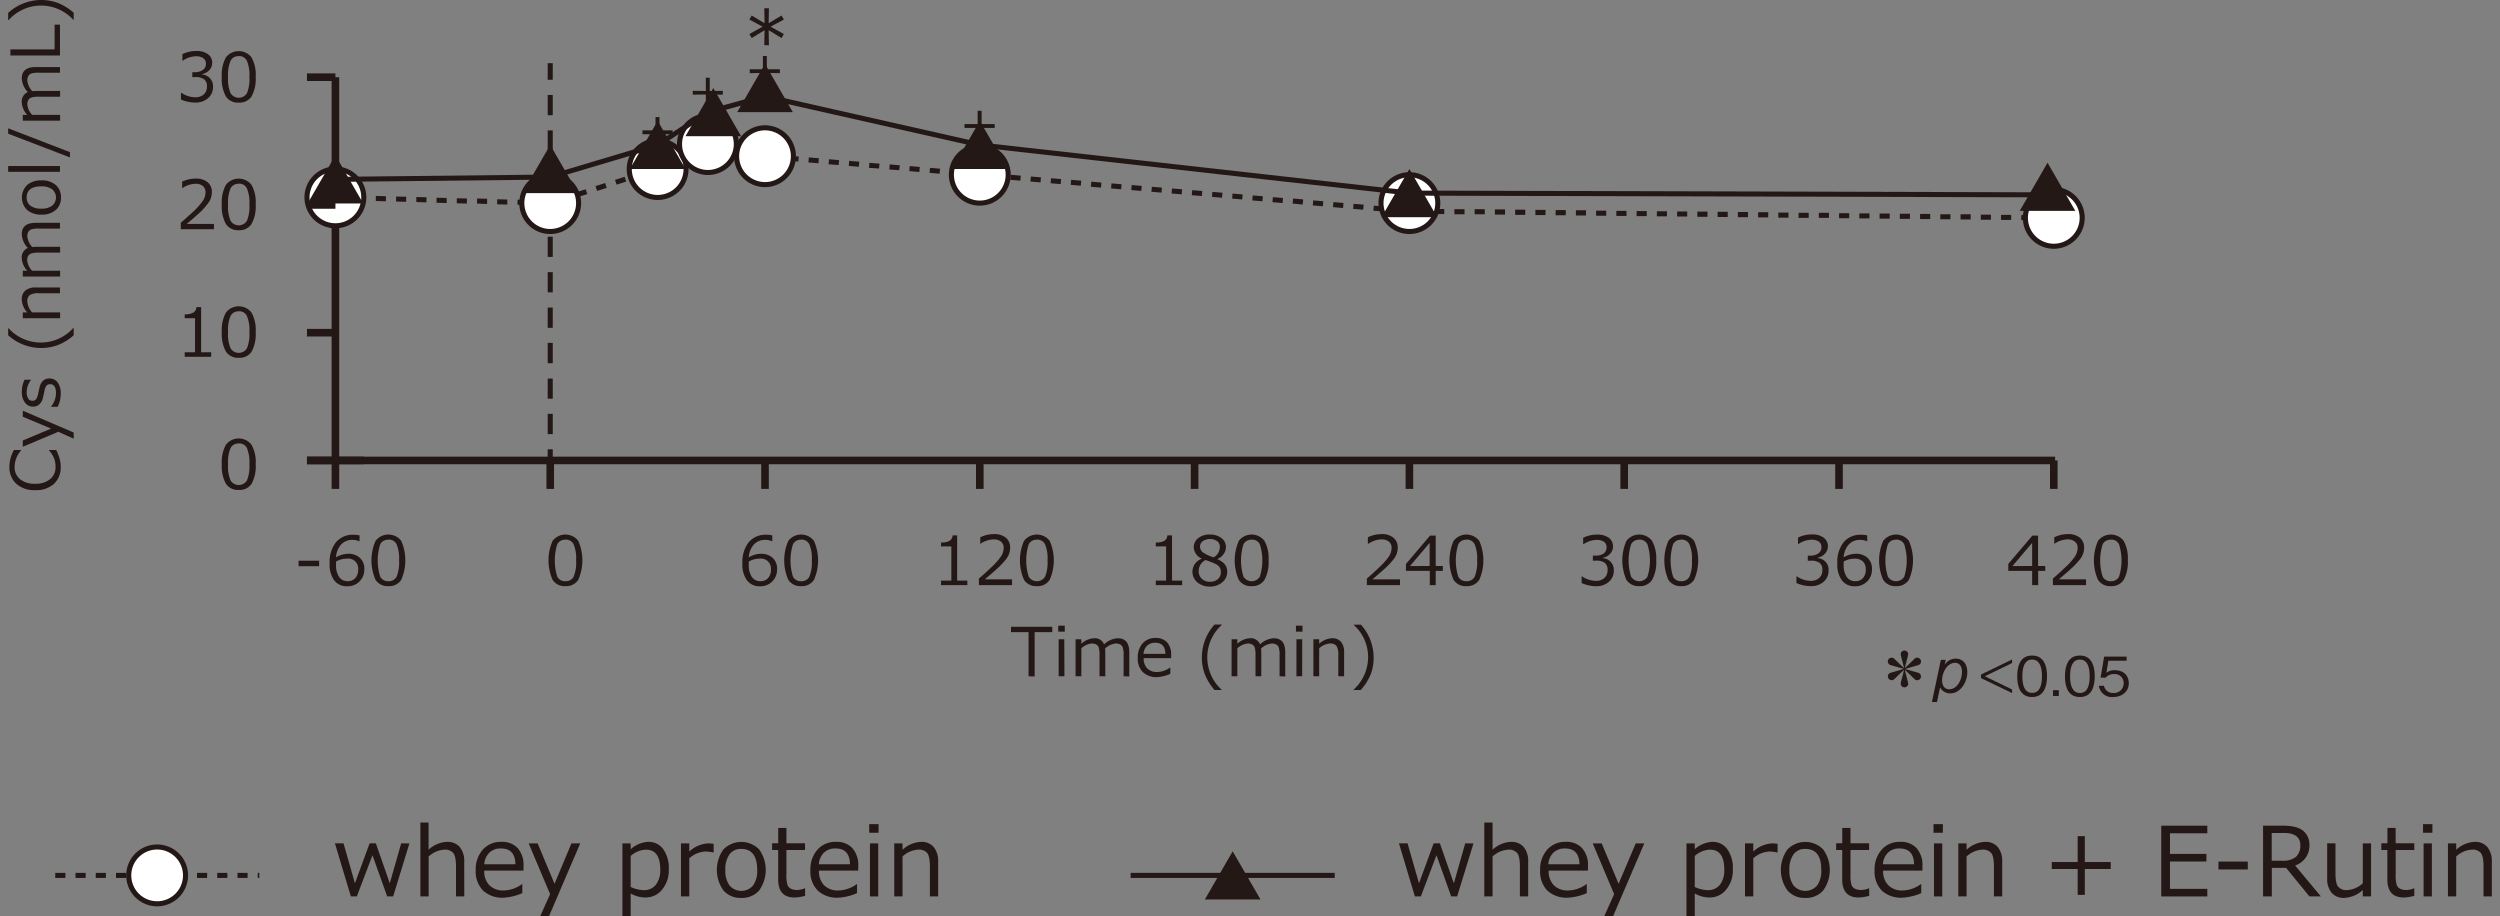 <svg id="レイヤー_1" data-name="レイヤー 1" xmlns="http://www.w3.org/2000/svg" viewBox="0 0 700 256.5"><rect x="0" y="0" width="700" height="256.5" fill="#808080" stroke="none"/><defs><style>.cls-1{fill:#231815;}.cls-2{fill:#fff;}</style></defs><path class="cls-1" d="M72.61,245.82h-.44V244.4h.44Zm-3.28,0H66.5V244.4h2.83Zm-5.67,0H60.83V244.4h2.83Zm-5.67,0H55.16V244.4H58Zm-5.66,0H49.49V244.4h2.84Zm-5.67,0H43.82V244.4h2.84Zm-5.67,0H38.15V244.4H41Zm-5.67,0H32.48V244.4h2.84Zm-5.67,0H26.81V244.4h2.84Zm-5.67,0H21.14V244.4H24Zm-5.67,0H15.47V244.4h2.84Z"/><circle class="cls-2" cx="44.04" cy="245.11" r="7.95"/><path class="cls-1" d="M44,253.77a8.66,8.66,0,1,1,8.66-8.66A8.67,8.67,0,0,1,44,253.77Zm0-15.9a7.24,7.24,0,1,0,7.24,7.24A7.25,7.25,0,0,0,44,237.87Z"/><polygon class="cls-1" points="345.15 238.37 337.36 251.85 352.94 251.85 345.15 238.37"/><rect class="cls-1" x="316.58" y="244.4" width="57.14" height="1.42"/><path class="cls-1" d="M114.64,236.15,110.08,251h-1.67l-4.12-11.54L99.91,251H98.24l-4.46-14.86h2.41l3.19,11.18,4.11-11.18h1.75l3.9,11.18,3.19-11.18Z"/><path class="cls-1" d="M130,251h-2.32V242.7c0-1.94-.25-3.22-.76-3.85a3,3,0,0,0-2.51-.94,7.09,7.09,0,0,0-4.39,1.91V251h-2.31V230.3H120v7.62a8.1,8.1,0,0,1,5.17-2.2,4.44,4.44,0,0,1,3.56,1.45,6.17,6.17,0,0,1,1.25,4.16Z"/><path class="cls-1" d="M141,251.35a7.89,7.89,0,0,1-5.75-2,7.58,7.58,0,0,1-2.05-5.68,8.28,8.28,0,0,1,2-5.79,6.69,6.69,0,0,1,5.2-2.16,5.89,5.89,0,0,1,4.57,1.77,7.15,7.15,0,0,1,1.62,5v1.28h-11a5.53,5.53,0,0,0,1.45,4.12,5.47,5.47,0,0,0,4,1.44,8.93,8.93,0,0,0,5.11-1.77h.1v2.51A14.87,14.87,0,0,1,141,251.35ZM135.6,242h8.72c-.07-3-1.42-4.43-4.06-4.43a4.47,4.47,0,0,0-3.24,1.18A4.93,4.93,0,0,0,135.6,242Z"/><path class="cls-1" d="M162.46,236.15l-8.72,20.35h-2.47l2.76-6.13-6-14.22h2.51l4.73,11.31L160,236.15Z"/><path class="cls-1" d="M176.59,250.16v6.34h-2.31V236.15h2.31v1.64a7.9,7.9,0,0,1,4.94-2.07,5,5,0,0,1,4.18,2.05,9.13,9.13,0,0,1,1.55,5.62,8.47,8.47,0,0,1-1.88,5.71,5.88,5.88,0,0,1-4.66,2.2A8.28,8.28,0,0,1,176.59,250.16Zm0-10.49v8.68a9.05,9.05,0,0,0,3.66.89,4.13,4.13,0,0,0,3.39-1.51,6.57,6.57,0,0,0,1.23-4.26q0-5.57-4-5.56A6.72,6.72,0,0,0,176.59,239.67Z"/><path class="cls-1" d="M190.67,251V236.15H193v2.28a8.44,8.44,0,0,1,5.15-2.28,10.53,10.53,0,0,1,1.67.13v2.42h-.09a9.22,9.22,0,0,0-2.21-.27,7.14,7.14,0,0,0-4.52,1.9V251Z"/><path class="cls-1" d="M207.56,251.42a6.33,6.33,0,0,1-5-2.1,9.85,9.85,0,0,1,0-11.48,7,7,0,0,1,10,0,9.88,9.88,0,0,1,0,11.5A6.37,6.37,0,0,1,207.56,251.42Zm0-13.72a3.9,3.9,0,0,0-3.3,1.51,7.12,7.12,0,0,0-1.16,4.38,7,7,0,0,0,1.16,4.34,4.34,4.34,0,0,0,6.6,0,7,7,0,0,0,1.16-4.34Q212,237.7,207.56,237.7Z"/><path class="cls-1" d="M222.49,251.3q-4.61,0-4.6-5.06V238h-1.7v-1.89h1.71v-4.28h2.3v4.28h5.21V238H220.2v6.88a8.6,8.6,0,0,0,.33,3,2.07,2.07,0,0,0,1,1,3.87,3.87,0,0,0,1.68.32,5.68,5.68,0,0,0,2.14-.48h.08v2.11A12.53,12.53,0,0,1,222.49,251.3Z"/><path class="cls-1" d="M234.71,251.35a7.89,7.89,0,0,1-5.75-2,7.58,7.58,0,0,1-2.05-5.68,8.28,8.28,0,0,1,2-5.79,6.69,6.69,0,0,1,5.2-2.16,5.89,5.89,0,0,1,4.57,1.77,7.15,7.15,0,0,1,1.63,5v1.28h-11a5.57,5.57,0,0,0,1.45,4.12,5.47,5.47,0,0,0,4,1.44,8.93,8.93,0,0,0,5.11-1.77h.1v2.51A14.87,14.87,0,0,1,234.71,251.35ZM229.28,242H238c-.07-3-1.42-4.43-4.06-4.43a4.49,4.49,0,0,0-3.24,1.18A4.93,4.93,0,0,0,229.28,242Z"/><path class="cls-1" d="M246,233.17h-2.62v-2.41H246ZM245.9,251h-2.32V236.15h2.32Z"/><path class="cls-1" d="M262.68,251h-2.31v-8.33c0-1.93-.26-3.2-.77-3.83a3,3,0,0,0-2.51-.94,7,7,0,0,0-4.38,1.92V251h-2.32V236.15h2.32v1.78a8.11,8.11,0,0,1,5.17-2.21,4.41,4.41,0,0,1,3.55,1.45,6.12,6.12,0,0,1,1.25,4.16Z"/><path class="cls-1" d="M412.58,236.15,408,251h-1.67l-4.12-11.54L397.84,251h-1.67l-4.46-14.86h2.41l3.2,11.18,4.1-11.18h1.75l3.91,11.18,3.18-11.18Z"/><path class="cls-1" d="M427.89,251h-2.32V242.7c0-1.94-.25-3.22-.76-3.85a3,3,0,0,0-2.51-.94,7,7,0,0,0-4.38,1.91V251H415.6V230.3h2.32v7.62a8.08,8.08,0,0,1,5.17-2.2,4.42,4.42,0,0,1,3.55,1.45,6.17,6.17,0,0,1,1.25,4.16Z"/><path class="cls-1" d="M439,251.35a7.9,7.9,0,0,1-5.76-2,7.61,7.61,0,0,1-2-5.68,8.24,8.24,0,0,1,2-5.79,6.65,6.65,0,0,1,5.19-2.16,5.88,5.88,0,0,1,4.57,1.77,7.1,7.1,0,0,1,1.63,5v1.28h-11a5.54,5.54,0,0,0,1.46,4.12,5.47,5.47,0,0,0,4,1.44,8.9,8.9,0,0,0,5.1-1.77h.11v2.51A15,15,0,0,1,439,251.35ZM433.53,242h8.73c-.08-3-1.43-4.43-4.07-4.43a4.5,4.5,0,0,0-3.24,1.18A5,5,0,0,0,433.53,242Z"/><path class="cls-1" d="M460.4,236.15l-8.72,20.35H449.2l2.76-6.13-6-14.22h2.51l4.74,11.31L458,236.15Z"/><path class="cls-1" d="M474.53,250.16v6.34h-2.32V236.15h2.32v1.64a7.88,7.88,0,0,1,4.93-2.07,5,5,0,0,1,4.18,2.05,9.06,9.06,0,0,1,1.56,5.62,8.42,8.42,0,0,1-1.89,5.71,5.86,5.86,0,0,1-4.65,2.2A8.25,8.25,0,0,1,474.53,250.16Zm0-10.49v8.68a9,9,0,0,0,3.65.89,4.16,4.16,0,0,0,3.4-1.51,6.63,6.63,0,0,0,1.22-4.26q0-5.57-4-5.56A6.72,6.72,0,0,0,474.53,239.67Z"/><path class="cls-1" d="M488.6,251V236.15h2.32v2.28a8.42,8.42,0,0,1,5.14-2.28,10.53,10.53,0,0,1,1.67.13v2.42h-.09a9.22,9.22,0,0,0-2.21-.27,7.1,7.1,0,0,0-4.51,1.9V251Z"/><path class="cls-1" d="M505.49,251.42a6.33,6.33,0,0,1-5-2.1,9.83,9.83,0,0,1,0-11.48,7,7,0,0,1,10,0,9.84,9.84,0,0,1,0,11.5A6.35,6.35,0,0,1,505.49,251.42Zm0-13.72a3.9,3.9,0,0,0-3.3,1.51,7.12,7.12,0,0,0-1.16,4.38,7,7,0,0,0,1.16,4.34,4.35,4.35,0,0,0,6.61,0,7,7,0,0,0,1.15-4.34C510,239.66,508.47,237.7,505.49,237.7Z"/><path class="cls-1" d="M520.43,251.3q-4.6,0-4.61-5.06V238h-1.7v-1.89h1.71v-4.28h2.31v4.28h5.21V238h-5.21v6.88a8.68,8.68,0,0,0,.32,3,2.07,2.07,0,0,0,1,1,3.9,3.9,0,0,0,1.68.32,5.72,5.72,0,0,0,2.15-.48h.08v2.11A12.66,12.66,0,0,1,520.43,251.3Z"/><path class="cls-1" d="M532.65,251.35a7.9,7.9,0,0,1-5.76-2,7.61,7.61,0,0,1-2-5.68,8.24,8.24,0,0,1,2-5.79,6.67,6.67,0,0,1,5.19-2.16,5.88,5.88,0,0,1,4.57,1.77,7.1,7.1,0,0,1,1.63,5v1.28h-11a5.54,5.54,0,0,0,1.46,4.12,5.47,5.47,0,0,0,4,1.44,8.9,8.9,0,0,0,5.1-1.77h.11v2.51A15,15,0,0,1,532.65,251.35ZM527.21,242h8.73c-.07-3-1.43-4.43-4.07-4.43a4.5,4.5,0,0,0-3.24,1.18A5,5,0,0,0,527.21,242Z"/><path class="cls-1" d="M544,233.17h-2.61v-2.41H544ZM543.83,251h-2.32V236.15h2.32Z"/><path class="cls-1" d="M560.62,251H558.3v-8.33c0-1.93-.25-3.2-.76-3.83a3.06,3.06,0,0,0-2.52-.94,7.06,7.06,0,0,0-4.38,1.92V251h-2.31V236.15h2.31v1.78a8.11,8.11,0,0,1,5.17-2.21,4.44,4.44,0,0,1,3.56,1.45,6.17,6.17,0,0,1,1.25,4.16Z"/><path class="cls-1" d="M591,243.32h-7.25v7.24h-2v-7.24h-7.25v-1.95h7.25v-7.25h2v7.25H591Z"/><path class="cls-1" d="M618.05,251h-12.9V231.19h12.9v2.13H607.59v5.77h10.2v2.13h-10.2v7.66h10.46Z"/><path class="cls-1" d="M629.38,243.45h-8.21v-2.21h8.21Z"/><path class="cls-1" d="M649.84,251h-3.2l-6.53-8h-4v8h-2.45V231.19h5.62c2.64,0,4.52.49,5.66,1.48a4.93,4.93,0,0,1,1.7,3.91,5.84,5.84,0,0,1-4,5.76Zm-13.76-17.75V241H639a5.61,5.61,0,0,0,3.9-1.11,4.2,4.2,0,0,0,1.19-3.22q0-3.44-4.65-3.44Z"/><path class="cls-1" d="M663.9,251h-2.32v-1.79a8.28,8.28,0,0,1-5.17,2.2,4.43,4.43,0,0,1-3.56-1.44,6.14,6.14,0,0,1-1.24-4.13v-9.7h2.32v8.35c0,1.91.25,3.18.77,3.8a3.07,3.07,0,0,0,2.5.94,7.1,7.1,0,0,0,4.38-1.91V236.15h2.32Z"/><path class="cls-1" d="M673.07,251.3q-4.61,0-4.61-5.06V238h-1.69v-1.89h1.71v-4.28h2.3v4.28H676V238h-5.21v6.88a9,9,0,0,0,.32,3,2.11,2.11,0,0,0,1,1,3.92,3.92,0,0,0,1.69.32,5.68,5.68,0,0,0,2.14-.48H676v2.11A12.59,12.59,0,0,1,673.07,251.3Z"/><path class="cls-1" d="M681.07,233.17h-2.62v-2.41h2.62ZM680.92,251h-2.31V236.15h2.31Z"/><path class="cls-1" d="M697.71,251h-2.32v-8.33c0-1.93-.25-3.2-.76-3.83a3,3,0,0,0-2.51-.94,7,7,0,0,0-4.38,1.92V251h-2.32V236.15h2.32v1.78a8.09,8.09,0,0,1,5.17-2.21,4.42,4.42,0,0,1,3.55,1.45,6.17,6.17,0,0,1,1.25,4.16Z"/><rect class="cls-1" x="92.85" y="21.62" width="2.13" height="107.31"/><rect class="cls-1" x="85.95" y="127.86" width="7.97" height="2.13"/><path class="cls-1" d="M154.77,131.47h-1.42V125.8h1.42Zm0-9.92h-1.42v-5.67h1.42Zm0-9.92h-1.42V106h1.42Zm0-9.92h-1.42V96h1.42Zm0-9.92h-1.42V86.12h1.42Zm0-9.93h-1.42V76.2h1.42Zm0-9.92h-1.42V66.27h1.42Zm0-9.92h-1.42V56.35h1.42Zm0-9.92h-1.42V46.43h1.42Zm0-9.92h-1.42V36.51h1.42Zm0-9.92h-1.42V26.59h1.42Zm0-9.92h-1.42V17.69h1.42Z"/><path class="cls-1" d="M574.47,61.7l-2.84,0,0-1.42,2.83,0Zm-5.67-.06-2.84,0,0-1.41,2.83,0Zm-5.67-.06-2.84,0,0-1.41,2.83,0Zm-5.67-.06-2.84,0,0-1.41,2.83,0Zm-5.67-.06-2.83,0V60l2.84,0Zm-5.67-.06-2.83,0V60l2.84,0Zm-5.67-.06-2.83,0V59.9l2.84,0Zm-5.67-.06-2.83,0V59.84l2.84,0Zm-5.67-.06-2.83,0V59.78l2.84,0Zm-5.66-.06-2.84,0,0-1.41,2.83,0Zm-5.67-.06-2.84,0,0-1.41,2.83,0ZM512.11,61l-2.84,0,0-1.41,2.83,0Zm-5.67,0-2.84,0,0-1.42,2.83,0Zm-5.67-.06-2.84,0,0-1.42,2.84,0Zm-5.67-.06-2.83,0V59.42l2.84,0Zm-5.67-.06-2.83,0V59.36l2.84,0Zm-5.67-.06-2.83,0V59.3l2.84,0Zm-5.67-.06-2.83,0V59.24l2.84,0Zm-5.67-.06-2.83,0,0-1.42,2.83,0Zm-5.67-.06-2.83,0,0-1.42,2.83,0Zm-5.66-.06-2.84,0,0-1.42,2.83,0Zm-5.67-.06-2.84,0,0-1.42,2.83,0Zm-5.67-.06-2.84,0,0-1.42,2.83,0Zm-5.67-.06-2.83,0V58.88l2.83,0Zm-5.67-.06-2.83,0V58.82l2.84,0Zm-5.67-.06-2.83,0V58.76l2.84,0Zm-5.67-.06-2.83,0V58.7l2.84,0Zm-5.67-.06-2.83,0V58.64l2.84,0ZM415.73,60l-2.83,0,0-1.42,2.83,0ZM410.07,60l-2.84,0,0-1.42,2.83,0Zm-5.67-.06-2.84,0,0-1.42,2.83,0Zm-5.67-.06-2.84,0,0-1.42,2.83,0ZM393,59.67l-2.82-.24.12-1.41,2.82.24Zm-5.65-.47L384.54,59l.12-1.42,2.82.24Zm-5.65-.48-2.82-.24.12-1.41,2.82.23Zm-5.64-.48L373.24,58l.12-1.41,2.82.24Zm-5.65-.48-2.83-.24.12-1.41,2.83.24Zm-217-.2-2.83-.07,0-1.42,2.83.08Zm-5.66-.15-2.84-.07,0-1.42,2.83.08Zm217-.13L361.94,57l.12-1.41,2.83.24Zm-222.7,0-2.84-.07,0-1.42,2.84.08Zm-5.67-.15L133.57,57l0-1.42,2.84.07ZM130.73,57l-2.83-.08,0-1.41,2.83.07Zm25.64-.08-.43-1.35,2.7-.86.43,1.36Zm-31.3-.07-2.84-.08,0-1.41,2.83.07Zm234.05,0-2.83-.24.12-1.41,2.83.23ZM119.4,56.66l-2.83-.08,0-1.41,2.84.07Zm-5.67-.15-2.83-.08,0-1.41,2.83.07Zm-5.67-.15-2.83-.08,0-1.42,2.83.08Zm245.41,0-2.83-.24.12-1.41,2.83.24ZM102.4,56.21l-2.84-.08,0-1.42,2.83.08Zm-5.67-.16L93.9,56l0-1.42,2.84.08Zm251.09-.2L345,55.61l.11-1.41,2.83.24Zm-5.65-.48-2.82-.24.11-1.41,2.83.24Zm-180.4-.2-.43-1.35L164,53l.43,1.35Zm174.75-.28-2.82-.23.12-1.42,2.82.24Zm-5.65-.47-2.82-.24.12-1.41L331,53Zm-5.65-.48-2.82-.24.12-1.41,2.82.24Zm-5.65-.48-2.82-.24.12-1.41,2.82.24Zm-152.39,0-.43-1.35,2.7-.86.43,1.36ZM313.92,53l-2.82-.24.12-1.41,2.82.24Zm-5.64-.47-2.83-.24.12-1.42,2.82.24ZM302.63,52l-2.83-.24.12-1.41,2.83.24Zm-130-.29-.43-1.35,2.7-.86.43,1.35ZM297,51.55l-2.83-.24.12-1.41,2.83.24Zm-5.65-.48-2.83-.24.12-1.41,2.83.24Zm-5.65-.48-2.83-.24.12-1.41,2.83.24ZM280,50.12l-2.82-.24.11-1.41,2.83.23ZM178,50l-.43-1.35,2.71-.85.42,1.35Zm96.4-.38-2.82-.25.12-1.41,2.73.24Zm-5.65-.49-2.82-.24L266,47.5l2.82.24Zm-5.65-.49-2.82-.24.12-1.41,2.82.24Zm-79.69-.35L183,47l.92-.3,1.57-.78.63,1.27-1.72.85Zm74-.13-2.82-.25.12-1.41,2.83.25Zm-5.64-.49L249,47.45l.12-1.42,2.83.25Zm-5.65-.49L243.31,47l.13-1.41,2.82.24Zm-5.65-.48-2.82-.25.12-1.41,2.82.24Zm-5.65-.49L232,46l.12-1.42,2.82.25Zm-46.22-.34L188,44.62l2.54-1.26.63,1.27Zm40.57-.15-2.82-.24.12-1.41,2.82.24Zm-5.65-.48L220.72,45l.12-1.41,2.83.24Zm-5.64-.49-2.83-.24.12-1.42,2.83.25ZM212.2,44l-2.78-.59.3-1.38,2.77.59Zm-18.5-.66-.63-1.27,2.54-1.26.63,1.26Zm13-.52-2.77-.59.3-1.39,2.77.6Zm-5.54-1.18-2.78-.59.3-1.39,2.77.59Z"/><circle class="cls-2" cx="93.92" cy="55.27" r="7.95"/><path class="cls-1" d="M93.92,63.93a8.66,8.66,0,1,1,8.65-8.66A8.67,8.67,0,0,1,93.92,63.93Zm0-15.9a7.24,7.24,0,1,0,7.23,7.24A7.24,7.24,0,0,0,93.92,48Z"/><circle class="cls-2" cx="154.06" cy="56.87" r="7.95"/><path class="cls-1" d="M154.06,65.53a8.66,8.66,0,1,1,8.66-8.66A8.68,8.68,0,0,1,154.06,65.53Zm0-15.9a7.24,7.24,0,1,0,7.24,7.24A7.25,7.25,0,0,0,154.06,49.63Z"/><circle class="cls-2" cx="184.15" cy="47.32" r="7.95"/><path class="cls-1" d="M184.15,56a8.66,8.66,0,1,1,8.65-8.66A8.66,8.66,0,0,1,184.15,56Zm0-15.9a7.24,7.24,0,1,0,7.24,7.24A7.25,7.25,0,0,0,184.15,40.08Z"/><circle class="cls-2" cx="198.22" cy="40.33" r="7.95"/><path class="cls-1" d="M198.22,49a8.66,8.66,0,1,1,8.66-8.65A8.67,8.67,0,0,1,198.22,49Zm0-15.89a7.24,7.24,0,1,0,7.24,7.24A7.25,7.25,0,0,0,198.22,33.09Z"/><circle class="cls-2" cx="214.2" cy="43.74" r="7.95"/><path class="cls-1" d="M214.2,52.4a8.66,8.66,0,1,1,8.66-8.66A8.68,8.68,0,0,1,214.2,52.4Zm0-15.9a7.24,7.24,0,1,0,7.24,7.24A7.25,7.25,0,0,0,214.2,36.5Z"/><circle class="cls-2" cx="274.35" cy="48.92" r="7.95"/><path class="cls-1" d="M274.35,57.58A8.66,8.66,0,1,1,283,48.92,8.66,8.66,0,0,1,274.35,57.58Zm0-15.9a7.24,7.24,0,1,0,7.23,7.24A7.24,7.24,0,0,0,274.35,41.68Z"/><circle class="cls-2" cx="394.63" cy="56.87" r="7.95"/><path class="cls-1" d="M394.63,65.53a8.66,8.66,0,1,1,8.66-8.66A8.67,8.67,0,0,1,394.63,65.53Zm0-15.9a7.24,7.24,0,1,0,7.24,7.24A7.25,7.25,0,0,0,394.63,49.63Z"/><circle class="cls-2" cx="575.06" cy="61" r="7.95"/><path class="cls-1" d="M575.06,69.66A8.66,8.66,0,1,1,583.72,61,8.67,8.67,0,0,1,575.06,69.66Zm0-15.9A7.24,7.24,0,1,0,582.3,61,7.25,7.25,0,0,0,575.06,53.76Z"/><rect class="cls-1" x="92.85" y="128.92" width="2.13" height="7.97"/><rect class="cls-1" x="153" y="128.92" width="2.13" height="7.97"/><rect class="cls-1" x="213.14" y="128.92" width="2.13" height="7.97"/><rect class="cls-1" x="273.28" y="128.92" width="2.13" height="7.97"/><rect class="cls-1" x="333.42" y="128.92" width="2.13" height="7.97"/><rect class="cls-1" x="393.57" y="128.92" width="2.13" height="7.97"/><rect class="cls-1" x="453.71" y="128.92" width="2.13" height="7.97"/><rect class="cls-1" x="513.86" y="128.92" width="2.13" height="7.97"/><rect class="cls-1" x="574" y="128.92" width="2.13" height="7.97"/><rect class="cls-1" x="93.92" y="127.86" width="7.97" height="2.13"/><rect class="cls-1" x="85.95" y="127.86" width="7.97" height="2.13"/><rect class="cls-1" x="93.92" y="127.86" width="481.51" height="2.13"/><polygon class="cls-1" points="93.92 43.48 86.13 56.97 101.7 56.97 93.92 43.48"/><polygon class="cls-1" points="154.06 40.58 146.27 54.07 161.85 54.07 154.06 40.58"/><polygon class="cls-1" points="199.72 24.65 191.94 38.13 207.51 38.13 199.72 24.65"/><polygon class="cls-1" points="214.2 17.9 206.41 31.39 221.99 31.39 214.2 17.9"/><polygon class="cls-1" points="274.35 33.84 266.56 47.32 282.13 47.32 274.35 33.84"/><polygon class="cls-1" points="394.63 47.32 386.84 60.81 402.42 60.81 394.63 47.32"/><polygon class="cls-1" points="573.31 45.56 565.52 59.05 581.09 59.05 573.31 45.56"/><polygon class="cls-1" points="184.15 33.84 176.36 47.32 191.94 47.32 184.15 33.84"/><rect class="cls-1" x="85.95" y="92.09" width="7.97" height="2.13"/><rect class="cls-1" x="85.95" y="56.32" width="7.97" height="2.13"/><rect class="cls-1" x="85.95" y="20.55" width="7.97" height="2.13"/><polygon class="cls-1" points="573.3 55.26 394.63 54.78 274.27 41.28 214.22 27.72 198.52 32.04 184.35 41.26 154.07 50.28 93.92 50.93 93.91 49.52 153.95 48.87 183.85 39.93 198.03 30.71 214.19 26.26 274.5 39.89 394.71 53.36 573.31 53.85 573.3 55.26"/><path class="cls-1" d="M89.35,158.54H83.6V157h5.75Z"/><path class="cls-1" d="M100.67,149.92v1.63h-.11a4.08,4.08,0,0,0-1.8-.38,4.22,4.22,0,0,0-3.25,1.3,5.79,5.79,0,0,0-1.42,3.59,6.63,6.63,0,0,1,3.39-1,4.72,4.72,0,0,1,3.27,1.12,4.08,4.08,0,0,1,1.26,3.21,4.63,4.63,0,0,1-4.75,4.77,4.41,4.41,0,0,1-3.66-1.63,7.52,7.52,0,0,1-1.3-4.74,9,9,0,0,1,1.75-5.94,6.08,6.08,0,0,1,5-2.11A5.16,5.16,0,0,1,100.67,149.92Zm-6.58,7.32c0,.51,0,.81,0,.91a5.78,5.78,0,0,0,.86,3.39,2.76,2.76,0,0,0,2.36,1.19,2.82,2.82,0,0,0,2.19-.87,3.53,3.53,0,0,0,.79-2.44,2.8,2.8,0,0,0-3.22-3A5.9,5.9,0,0,0,94.09,157.24Z"/><path class="cls-1" d="M108.76,164.12a4,4,0,0,1-3.6-1.75,13.56,13.56,0,0,1,0-10.93,4.53,4.53,0,0,1,7.18,0,13.48,13.48,0,0,1,0,10.92A4,4,0,0,1,108.76,164.12Zm0-13a2.45,2.45,0,0,0-2.29,1.25,15,15,0,0,0,0,9.12,2.45,2.45,0,0,0,2.29,1.25,2.43,2.43,0,0,0,2.28-1.25,10.28,10.28,0,0,0,.7-4.57,10.17,10.17,0,0,0-.7-4.52A2.4,2.4,0,0,0,108.76,151.09Z"/><path class="cls-1" d="M158.33,164.12a4,4,0,0,1-3.6-1.75,13.56,13.56,0,0,1,0-10.93,4.53,4.53,0,0,1,7.18,0,13.48,13.48,0,0,1,0,10.92A4,4,0,0,1,158.33,164.12Zm0-13a2.45,2.45,0,0,0-2.29,1.25,15.2,15.2,0,0,0,0,9.12,2.45,2.45,0,0,0,2.29,1.25,2.43,2.43,0,0,0,2.28-1.25,10.28,10.28,0,0,0,.7-4.57,10.17,10.17,0,0,0-.7-4.52A2.39,2.39,0,0,0,158.33,151.09Z"/><path class="cls-1" d="M216.24,149.92v1.63h-.11a4,4,0,0,0-1.8-.38,4.22,4.22,0,0,0-3.25,1.3,5.79,5.79,0,0,0-1.42,3.59,6.63,6.63,0,0,1,3.39-1,4.72,4.72,0,0,1,3.27,1.12,4.08,4.08,0,0,1,1.26,3.21,4.62,4.62,0,0,1-4.75,4.77,4.38,4.38,0,0,1-3.65-1.63,7.46,7.46,0,0,1-1.31-4.74,9,9,0,0,1,1.75-5.94,6.08,6.08,0,0,1,5-2.11A5.16,5.16,0,0,1,216.24,149.92Zm-6.58,7.32c0,.51,0,.81,0,.91a5.78,5.78,0,0,0,.86,3.39,2.76,2.76,0,0,0,2.37,1.19,2.81,2.81,0,0,0,2.18-.87,3.48,3.48,0,0,0,.79-2.44,2.8,2.8,0,0,0-3.22-3A5.93,5.93,0,0,0,209.66,157.24Z"/><path class="cls-1" d="M224.33,164.12a4,4,0,0,1-3.6-1.75,13.56,13.56,0,0,1,0-10.93,4.53,4.53,0,0,1,7.18,0,13.48,13.48,0,0,1,0,10.92A4,4,0,0,1,224.33,164.12Zm0-13a2.45,2.45,0,0,0-2.29,1.25,15.2,15.2,0,0,0,0,9.12,2.45,2.45,0,0,0,2.29,1.25,2.43,2.43,0,0,0,2.28-1.25,10.28,10.28,0,0,0,.7-4.57,10.17,10.17,0,0,0-.7-4.52A2.39,2.39,0,0,0,224.33,151.09Z"/><path class="cls-1" d="M270.87,163.83h-7.38v-1.27h2.89V153h-2.89V151.9a4.81,4.81,0,0,0,2.42-.48,1.9,1.9,0,0,0,.82-1.51H268v12.65h2.84Z"/><path class="cls-1" d="M283.38,163.83h-9.29V162c1-.85,2.09-1.83,3.31-3a18.6,18.6,0,0,0,2.73-3,4.45,4.45,0,0,0,.9-2.56,2.18,2.18,0,0,0-.75-1.77,3.08,3.08,0,0,0-2-.64,6.66,6.66,0,0,0-3.71,1.2h-.1v-1.79a8.89,8.89,0,0,1,3.85-.89,5,5,0,0,1,3.31,1,3.46,3.46,0,0,1,1.21,2.78,5.39,5.39,0,0,1-.31,1.79,6,6,0,0,1-1,1.67,23,23,0,0,1-1.57,1.72c-.61.61-2,1.84-4.19,3.7h7.61Z"/><path class="cls-1" d="M290.33,164.12a4,4,0,0,1-3.6-1.75,13.56,13.56,0,0,1,0-10.93,4.53,4.53,0,0,1,7.18,0,13.48,13.48,0,0,1,0,10.92A4,4,0,0,1,290.33,164.12Zm0-13a2.43,2.43,0,0,0-2.28,1.25,15,15,0,0,0,0,9.12,2.7,2.7,0,0,0,4.56,0,10.28,10.28,0,0,0,.7-4.57,10.17,10.17,0,0,0-.7-4.52A2.39,2.39,0,0,0,290.33,151.09Z"/><path class="cls-1" d="M331,163.83h-7.38v-1.27h2.89V153h-2.89V151.9a4.76,4.76,0,0,0,2.42-.48,1.87,1.87,0,0,0,.82-1.51h1.31v12.65H331Z"/><path class="cls-1" d="M336.45,156.48v-.11a3.54,3.54,0,0,1-2.2-3.11,3.17,3.17,0,0,1,1.27-2.59,4.93,4.93,0,0,1,3.23-1,5.17,5.17,0,0,1,3.27,1,3.08,3.08,0,0,1,1.23,2.53,3.25,3.25,0,0,1-.61,1.9,4,4,0,0,1-1.7,1.39v.12q2.69,1.15,2.68,3.44a3.7,3.7,0,0,1-1.39,3,5.19,5.19,0,0,1-3.48,1.19A5.27,5.27,0,0,1,335.2,163a3.85,3.85,0,0,1,1.25-6.53Zm1.12.33a3.4,3.4,0,0,0-1.94,3.09,2.81,2.81,0,0,0,.88,2.16,3.18,3.18,0,0,0,2.26.83,3.27,3.27,0,0,0,2.24-.73,2.49,2.49,0,0,0,.82-2,2.32,2.32,0,0,0-.37-1.38,3,3,0,0,0-1.1-.88C339.87,157.68,339,157.31,337.57,156.81Zm4-3.66a2,2,0,0,0-.77-1.63,3.62,3.62,0,0,0-4,0A1.87,1.87,0,0,0,336,153a2.11,2.11,0,0,0,.95,1.76,10.35,10.35,0,0,0,2.91,1.29A3.36,3.36,0,0,0,341.55,153.15Z"/><path class="cls-1" d="M350.47,164.12a4,4,0,0,1-3.6-1.75,13.51,13.51,0,0,1,0-10.93,4.52,4.52,0,0,1,7.17,0,10,10,0,0,1,1.16,5.44,10.19,10.19,0,0,1-1.15,5.48A4,4,0,0,1,350.47,164.12Zm0-13a2.43,2.43,0,0,0-2.28,1.25,15,15,0,0,0,0,9.12,2.7,2.7,0,0,0,4.56,0,15,15,0,0,0,0-9.09A2.4,2.4,0,0,0,350.47,151.09Z"/><path class="cls-1" d="M392,163.83h-9.28V162c1-.85,2.08-1.83,3.31-3a19.61,19.61,0,0,0,2.73-3,4.51,4.51,0,0,0,.89-2.56,2.18,2.18,0,0,0-.75-1.77,3.08,3.08,0,0,0-2-.64,6.66,6.66,0,0,0-3.71,1.2H383v-1.79a8.86,8.86,0,0,1,3.85-.89,4.94,4.94,0,0,1,3.3,1,3.43,3.43,0,0,1,1.21,2.78,5.15,5.15,0,0,1-.31,1.79,6,6,0,0,1-1,1.67,23,23,0,0,1-1.57,1.72c-.61.61-2,1.84-4.19,3.7H392Z"/><path class="cls-1" d="M404,159.84h-2v4h-1.66v-4h-6.67V157.9l6.75-7.94h1.58v8.52h2Zm-3.7-1.36V152l-5.51,6.5Z"/><path class="cls-1" d="M410.62,164.12a4,4,0,0,1-3.61-1.75,13.51,13.51,0,0,1,0-10.93,4.53,4.53,0,0,1,7.18,0,13.48,13.48,0,0,1,0,10.92A4,4,0,0,1,410.62,164.12Zm0-13a2.45,2.45,0,0,0-2.29,1.25,15,15,0,0,0,0,9.12,2.45,2.45,0,0,0,2.29,1.25,2.43,2.43,0,0,0,2.28-1.25,10.43,10.43,0,0,0,.7-4.57,10.17,10.17,0,0,0-.7-4.52A2.4,2.4,0,0,0,410.62,151.09Z"/><path class="cls-1" d="M442.86,163.25V161.4H443a6.9,6.9,0,0,0,3.87,1.24,3.41,3.41,0,0,0,2.36-.8,2.87,2.87,0,0,0,.89-2.23,2.36,2.36,0,0,0-.77-2,4,4,0,0,0-2.51-.63H446v-1.42h.63A3.87,3.87,0,0,0,449,155a2.12,2.12,0,0,0,.84-1.79,1.74,1.74,0,0,0-.74-1.51,3.46,3.46,0,0,0-2-.53,6.78,6.78,0,0,0-3.71,1.21h-.1v-1.81a8.89,8.89,0,0,1,3.86-.88,5.35,5.35,0,0,1,3.32.9,2.91,2.91,0,0,1,1.17,2.43,3,3,0,0,1-.78,2,3.46,3.46,0,0,1-2,1.13v.14a3.25,3.25,0,0,1,3,3.49,4,4,0,0,1-1.39,3.14,5.25,5.25,0,0,1-3.58,1.22A10,10,0,0,1,442.86,163.25Z"/><path class="cls-1" d="M459,164.12a4,4,0,0,1-3.6-1.75,13.51,13.51,0,0,1,0-10.93,4.53,4.53,0,0,1,7.18,0,10.09,10.09,0,0,1,1.16,5.44,10.28,10.28,0,0,1-1.15,5.48A4,4,0,0,1,459,164.12Zm0-13a2.43,2.43,0,0,0-2.28,1.25,15,15,0,0,0,0,9.12,2.7,2.7,0,0,0,4.56,0,15,15,0,0,0,0-9.09A2.4,2.4,0,0,0,459,151.09Z"/><path class="cls-1" d="M470.76,164.12a4,4,0,0,1-3.6-1.75,13.56,13.56,0,0,1,0-10.93,4.53,4.53,0,0,1,7.18,0,13.48,13.48,0,0,1,0,10.92A4,4,0,0,1,470.76,164.12Zm0-13a2.45,2.45,0,0,0-2.29,1.25,15.2,15.2,0,0,0,0,9.12,2.45,2.45,0,0,0,2.29,1.25,2.43,2.43,0,0,0,2.28-1.25,10.28,10.28,0,0,0,.7-4.57,10.17,10.17,0,0,0-.7-4.52A2.39,2.39,0,0,0,470.76,151.09Z"/><path class="cls-1" d="M503,163.25V161.4h.15a6.85,6.85,0,0,0,3.86,1.24,3.43,3.43,0,0,0,2.37-.8,2.86,2.86,0,0,0,.88-2.23,2.33,2.33,0,0,0-.77-2A4,4,0,0,0,507,157h-.82v-1.42h.63a3.83,3.83,0,0,0,2.34-.63,2.1,2.1,0,0,0,.85-1.79,1.77,1.77,0,0,0-.74-1.51,3.5,3.5,0,0,0-2-.53,6.73,6.73,0,0,0-3.71,1.21h-.11v-1.81a8.89,8.89,0,0,1,3.86-.88,5.35,5.35,0,0,1,3.32.9A3,3,0,0,1,511,155a3.46,3.46,0,0,1-2,1.13v.14a3.25,3.25,0,0,1,3,3.49,4,4,0,0,1-1.39,3.14,5.23,5.23,0,0,1-3.58,1.22A10,10,0,0,1,503,163.25Z"/><path class="cls-1" d="M522.82,149.92v1.63h-.11a4.12,4.12,0,0,0-1.81-.38,4.22,4.22,0,0,0-3.25,1.3,5.85,5.85,0,0,0-1.42,3.59,6.63,6.63,0,0,1,3.39-1,4.73,4.73,0,0,1,3.28,1.12,4.11,4.11,0,0,1,1.25,3.21,4.61,4.61,0,0,1-1.36,3.43,4.66,4.66,0,0,1-3.39,1.34,4.41,4.41,0,0,1-3.65-1.63,7.46,7.46,0,0,1-1.3-4.74,9.1,9.1,0,0,1,1.74-5.94,6.1,6.1,0,0,1,5-2.11A5.21,5.21,0,0,1,522.82,149.92Zm-6.59,7.32c0,.51,0,.81,0,.91a5.78,5.78,0,0,0,.85,3.39,2.76,2.76,0,0,0,2.37,1.19,2.8,2.8,0,0,0,2.18-.87,3.48,3.48,0,0,0,.79-2.44,3.1,3.1,0,0,0-.74-2.14,3.15,3.15,0,0,0-2.48-.85A5.93,5.93,0,0,0,516.23,157.24Z"/><path class="cls-1" d="M530.9,164.12a4,4,0,0,1-3.6-1.75,13.51,13.51,0,0,1,0-10.93,4.53,4.53,0,0,1,7.18,0,13.43,13.43,0,0,1,0,10.92A4,4,0,0,1,530.9,164.12Zm0-13a2.43,2.43,0,0,0-2.28,1.25,15,15,0,0,0,0,9.12,2.7,2.7,0,0,0,4.56,0,15,15,0,0,0,0-9.09A2.4,2.4,0,0,0,530.9,151.09Z"/><path class="cls-1" d="M572.69,159.84h-2v4H569v-4h-6.68V157.9l6.75-7.94h1.59v8.52h2ZM569,158.48V152l-5.52,6.5Z"/><path class="cls-1" d="M584.09,163.83h-9.28V162c1-.85,2.09-1.83,3.31-3a18.6,18.6,0,0,0,2.73-3,4.44,4.44,0,0,0,.89-2.56,2.18,2.18,0,0,0-.75-1.77,3.08,3.08,0,0,0-2-.64,6.71,6.71,0,0,0-3.71,1.2h-.09v-1.79a8.86,8.86,0,0,1,3.85-.89,5,5,0,0,1,3.31,1,3.45,3.45,0,0,1,1.2,2.78,5.15,5.15,0,0,1-.31,1.79,5.58,5.58,0,0,1-1,1.67,22.73,22.73,0,0,1-1.56,1.72q-.91.91-4.19,3.7h7.6Z"/><path class="cls-1" d="M591.05,164.12a4,4,0,0,1-3.6-1.75,13.45,13.45,0,0,1,0-10.93,4.53,4.53,0,0,1,7.18,0,10.09,10.09,0,0,1,1.16,5.44,10.28,10.28,0,0,1-1.15,5.48A4,4,0,0,1,591.05,164.12Zm0-13a2.44,2.44,0,0,0-2.29,1.25,15,15,0,0,0,0,9.12,2.44,2.44,0,0,0,2.29,1.25,2.41,2.41,0,0,0,2.27-1.25,15,15,0,0,0,0-9.09A2.4,2.4,0,0,0,591.05,151.09Z"/><path class="cls-1" d="M59.11,99.9H51.72V98.63h2.89V89.09H51.72V88a4.55,4.55,0,0,0,2.42-.48A1.87,1.87,0,0,0,55,86h1.31V98.63h2.84Z"/><path class="cls-1" d="M66.85,100.18a4,4,0,0,1-3.6-1.75A10.09,10.09,0,0,1,62.1,93a10.17,10.17,0,0,1,1.15-5.47,4.53,4.53,0,0,1,7.18,0A10,10,0,0,1,71.59,93a10.19,10.19,0,0,1-1.15,5.48A4,4,0,0,1,66.85,100.18Zm0-13a2.43,2.43,0,0,0-2.28,1.25A10.08,10.08,0,0,0,63.86,93a10,10,0,0,0,.71,4.55,2.7,2.7,0,0,0,4.56,0,10.25,10.25,0,0,0,.7-4.57,10.2,10.2,0,0,0-.7-4.52A2.39,2.39,0,0,0,66.85,87.15Z"/><path class="cls-1" d="M59.9,64.17H50.62v-1.8c1-.84,2.08-1.83,3.31-2.95a19.61,19.61,0,0,0,2.73-3,4.46,4.46,0,0,0,.89-2.56,2.21,2.21,0,0,0-.75-1.77,3.07,3.07,0,0,0-2-.63,6.66,6.66,0,0,0-3.71,1.2H51v-1.8A8.85,8.85,0,0,1,54.81,50a5,5,0,0,1,3.3,1,3.44,3.44,0,0,1,1.21,2.78A5.16,5.16,0,0,1,59,55.6a6,6,0,0,1-1,1.66A23,23,0,0,1,56.48,59c-.61.6-2,1.84-4.19,3.7H59.9Z"/><path class="cls-1" d="M66.85,64.46a4,4,0,0,1-3.6-1.75,10.15,10.15,0,0,1-1.15-5.47,10.2,10.2,0,0,1,1.15-5.47,4.55,4.55,0,0,1,7.18,0,10,10,0,0,1,1.16,5.45,10.15,10.15,0,0,1-1.15,5.47A4,4,0,0,1,66.85,64.46Zm0-13a2.43,2.43,0,0,0-2.28,1.25,10.08,10.08,0,0,0-.71,4.57,10,10,0,0,0,.71,4.55,2.69,2.69,0,0,0,4.56,0,10.2,10.2,0,0,0,.7-4.56,10.22,10.22,0,0,0-.7-4.53A2.39,2.39,0,0,0,66.85,51.42Z"/><path class="cls-1" d="M50.67,27.86V26h.15a6.93,6.93,0,0,0,3.87,1.24,3.42,3.42,0,0,0,2.36-.8,2.87,2.87,0,0,0,.89-2.23,2.37,2.37,0,0,0-.78-2,4,4,0,0,0-2.5-.62h-.81V20.22h.62a3.76,3.76,0,0,0,2.34-.64,2.07,2.07,0,0,0,.85-1.78,1.77,1.77,0,0,0-.74-1.51,3.5,3.5,0,0,0-2-.53A6.75,6.75,0,0,0,51.17,17h-.1V15.16a8.85,8.85,0,0,1,3.85-.88,5.33,5.33,0,0,1,3.32.9,2.88,2.88,0,0,1,1.18,2.42,3,3,0,0,1-.78,2,3.52,3.52,0,0,1-2,1.13v.14a3.25,3.25,0,0,1,3,3.49,4,4,0,0,1-1.39,3.13,5.19,5.19,0,0,1-3.58,1.23A10,10,0,0,1,50.67,27.86Z"/><path class="cls-1" d="M66.85,28.73A4,4,0,0,1,63.25,27a10.13,10.13,0,0,1-1.15-5.46,10.15,10.15,0,0,1,1.15-5.47,4.54,4.54,0,0,1,7.18,0,10,10,0,0,1,1.16,5.45A10.21,10.21,0,0,1,70.44,27,4,4,0,0,1,66.85,28.73Zm0-13A2.41,2.41,0,0,0,64.57,17a10,10,0,0,0-.71,4.57,10,10,0,0,0,.71,4.55,2.7,2.7,0,0,0,4.56,0,10.28,10.28,0,0,0,.7-4.57,10.22,10.22,0,0,0-.7-4.53A2.39,2.39,0,0,0,66.85,15.7Z"/><path class="cls-1" d="M66.85,137.18a4,4,0,0,1-3.6-1.75A10.13,10.13,0,0,1,62.1,130a10.15,10.15,0,0,1,1.15-5.47,4.54,4.54,0,0,1,7.18,0A10,10,0,0,1,71.59,130a10.15,10.15,0,0,1-1.15,5.47A4,4,0,0,1,66.85,137.18Zm0-13a2.42,2.42,0,0,0-2.28,1.24,10.13,10.13,0,0,0-.71,4.58,10,10,0,0,0,.71,4.55,2.7,2.7,0,0,0,4.56,0,10.28,10.28,0,0,0,.7-4.57,10.22,10.22,0,0,0-.7-4.53A2.39,2.39,0,0,0,66.85,124.15Z"/><path class="cls-1" d="M17,130.6a6.39,6.39,0,0,1-1.87,4.88,7.49,7.49,0,0,1-5.3,1.76,7.49,7.49,0,0,1-5.28-1.79,6.34,6.34,0,0,1-1.92-4.86A9.9,9.9,0,0,1,3.9,126h2v.13a7,7,0,0,0-1.81,4.57,4.28,4.28,0,0,0,1.52,3.47,6.36,6.36,0,0,0,4.23,1.28,6.23,6.23,0,0,0,4.2-1.3,4.36,4.36,0,0,0,1.52-3.47,6.65,6.65,0,0,0-.37-2.23,7.73,7.73,0,0,0-1.46-2.32V126h2a13.86,13.86,0,0,1,1.05,2.75A8.89,8.89,0,0,1,17,130.6Z"/><path class="cls-1" d="M6.38,115l14.25,6.1v1.73l-4.3-1.93-9.95,4.19v-1.76l7.92-3.32-7.92-3.32Z"/><path class="cls-1" d="M17,110.24a8.07,8.07,0,0,1-.85,3.66H14.3v-.06a6.19,6.19,0,0,0,1.38-3.69c0-1.72-.54-2.57-1.62-2.57a1.37,1.37,0,0,0-1,.34,3,3,0,0,0-.59,1.42c-.12.6-.27,1.29-.46,2.07a3.41,3.41,0,0,1-1,1.81,2.49,2.49,0,0,1-1.78.64A2.75,2.75,0,0,1,7,112.73a4.68,4.68,0,0,1-.88-3,7.25,7.25,0,0,1,.76-3.4H8.67v.07a5.66,5.66,0,0,0-1.19,3.41,3.27,3.27,0,0,0,.41,1.76,1.3,1.3,0,0,0,1.14.65,1.34,1.34,0,0,0,1-.35,3.34,3.34,0,0,0,.6-1.37l.44-2a3.54,3.54,0,0,1,1-1.9,2.57,2.57,0,0,1,1.8-.63,2.79,2.79,0,0,1,2.32,1.17A5.09,5.09,0,0,1,17,110.24Z"/><path class="cls-1" d="M20.63,91.88v2a15.09,15.09,0,0,1-4.39,2.72,13.28,13.28,0,0,1-4.79.84,13.81,13.81,0,0,1-9.16-3.56v-2h.09a11.87,11.87,0,0,0,4,2.93,12.14,12.14,0,0,0,10.1,0,11.91,11.91,0,0,0,4-2.93Z"/><path class="cls-1" d="M16.79,80.49v1.62H11a4.6,4.6,0,0,0-2.69.53,2.14,2.14,0,0,0-.66,1.76A5,5,0,0,0,9,87.47h7.83v1.62H6.38V87.47H7.63a5.67,5.67,0,0,1-1.54-3.62,3.11,3.11,0,0,1,1-2.49A4.37,4.37,0,0,1,10,80.49Z"/><path class="cls-1" d="M16.79,64H11a7.12,7.12,0,0,0-2.25.23,1.6,1.6,0,0,0-.83.72,2.5,2.5,0,0,0-.27,1.22,5.12,5.12,0,0,0,1.39,3,10.26,10.26,0,0,1,1.23-.06h6.56v1.62H11A6.8,6.8,0,0,0,8.68,71a1.54,1.54,0,0,0-.81.71,2.48,2.48,0,0,0-.26,1.2A4.81,4.81,0,0,0,9,75.81h7.83v1.62H6.38V75.81H7.63a5.61,5.61,0,0,1-1.54-3.5,2.84,2.84,0,0,1,1.7-2.88,6,6,0,0,1-1.7-3.81c0-2.15,1.3-3.23,3.92-3.23h6.78Z"/><path class="cls-1" d="M17.07,55.3a4.43,4.43,0,0,1-1.47,3.51,5.86,5.86,0,0,1-4,1.29,5.92,5.92,0,0,1-4-1.3,4.89,4.89,0,0,1,0-7,5.87,5.87,0,0,1,4-1.3,5.85,5.85,0,0,1,4,1.29A4.47,4.47,0,0,1,17.07,55.3Zm-9.6,0a2.73,2.73,0,0,0,1.06,2.31,4.94,4.94,0,0,0,3.06.81,4.91,4.91,0,0,0,3-.81,3,3,0,0,0,0-4.62,4.91,4.91,0,0,0-3-.81Q7.47,52.18,7.47,55.3Z"/><path class="cls-1" d="M16.79,46.49v1.62H2.29V46.49Z"/><path class="cls-1" d="M2.29,35.93l17.3,6.67v1.48L2.29,37.44Z"/><path class="cls-1" d="M16.79,20.36H11a7.12,7.12,0,0,0-2.25.23,1.6,1.6,0,0,0-.83.72,2.5,2.5,0,0,0-.27,1.22,5.12,5.12,0,0,0,1.39,3,10.26,10.26,0,0,1,1.23-.06h6.56v1.62H11a6.8,6.8,0,0,0-2.28.24,1.54,1.54,0,0,0-.81.71,2.48,2.48,0,0,0-.26,1.2A4.81,4.81,0,0,0,9,32.16h7.83v1.62H6.38V32.16H7.63a5.61,5.61,0,0,1-1.54-3.5,2.84,2.84,0,0,1,1.7-2.88A6,6,0,0,1,6.09,22c0-2.15,1.3-3.23,3.92-3.23h6.78Z"/><path class="cls-1" d="M16.79,6.9v8.64H2.91V13.83H15.29V6.9Z"/><path class="cls-1" d="M20.63,3.56v2h-.1a12.21,12.21,0,0,0-9.08-4,12,12,0,0,0-5,1.1,11.9,11.9,0,0,0-4,2.94H2.29v-2A13.81,13.81,0,0,1,11.45,0a13.43,13.43,0,0,1,4.77.83A15.27,15.27,0,0,1,20.63,3.56Z"/><path class="cls-1" d="M288,189.36V177h-4.92v-1.49h11.56V177H289.7v12.39Z"/><path class="cls-1" d="M298.14,176.87h-1.83v-1.69h1.83Zm-.1,12.49h-1.62V179H298Z"/><path class="cls-1" d="M314.61,189.36v-5.83a6.74,6.74,0,0,0-.24-2.25,1.56,1.56,0,0,0-.72-.83,2.48,2.48,0,0,0-1.22-.27,5.06,5.06,0,0,0-3,1.4,10.28,10.28,0,0,1,.05,1.22v6.56h-1.62v-5.83a7.18,7.18,0,0,0-.23-2.28,1.58,1.58,0,0,0-.71-.81,2.54,2.54,0,0,0-1.2-.26,4.81,4.81,0,0,0-2.94,1.35v7.83h-1.62V179h1.62v1.25a5.58,5.58,0,0,1,3.5-1.54,2.82,2.82,0,0,1,2.87,1.7,6,6,0,0,1,3.81-1.7c2.16,0,3.24,1.3,3.24,3.92v6.78Z"/><path class="cls-1" d="M324,189.6a5.51,5.51,0,0,1-4-1.41,5.32,5.32,0,0,1-1.43-4,5.82,5.82,0,0,1,1.37-4.06,4.71,4.71,0,0,1,3.64-1.5,4.14,4.14,0,0,1,3.2,1.23,5,5,0,0,1,1.14,3.52v.89h-7.69a3.9,3.9,0,0,0,1,2.89,3.81,3.81,0,0,0,2.81,1,6.22,6.22,0,0,0,3.57-1.25h.08v1.76A10.46,10.46,0,0,1,324,189.6Zm-3.8-6.52h6.1c0-2.07-1-3.11-2.84-3.11a3.16,3.16,0,0,0-2.27.83A3.44,3.44,0,0,0,320.18,183.08Z"/><path class="cls-1" d="M342.08,193.2h-2a15.31,15.31,0,0,1-2.72-4.39,13.28,13.28,0,0,1-.84-4.79,13.81,13.81,0,0,1,3.56-9.16h2V175a12.2,12.2,0,0,0-2.94,14.13,11.86,11.86,0,0,0,2.94,4Z"/><path class="cls-1" d="M358.28,189.36v-5.83a6.83,6.83,0,0,0-.23-2.25,1.6,1.6,0,0,0-.72-.83,2.48,2.48,0,0,0-1.22-.27,5.06,5.06,0,0,0-3,1.4c0,.31.05.72.05,1.22v6.56h-1.62v-5.83a7.18,7.18,0,0,0-.23-2.28,1.62,1.62,0,0,0-.71-.81,2.54,2.54,0,0,0-1.2-.26,4.81,4.81,0,0,0-2.94,1.35v7.83h-1.62V179h1.62v1.25a5.58,5.58,0,0,1,3.5-1.54,2.83,2.83,0,0,1,2.87,1.7,6,6,0,0,1,3.81-1.7c2.16,0,3.23,1.3,3.23,3.92v6.78Z"/><path class="cls-1" d="M364.7,176.87h-1.83v-1.69h1.83Zm-.1,12.49H363V179h1.62Z"/><path class="cls-1" d="M376.35,189.36h-1.62v-5.83a4.69,4.69,0,0,0-.53-2.69,2.15,2.15,0,0,0-1.76-.66,4.93,4.93,0,0,0-3.07,1.35v7.83h-1.62V179h1.62v1.25a5.65,5.65,0,0,1,3.62-1.54,3.13,3.13,0,0,1,2.49,1,4.37,4.37,0,0,1,.87,2.92Z"/><path class="cls-1" d="M381,193.2h-2v-.1A12.23,12.23,0,0,0,382,179a11.9,11.9,0,0,0-2.94-4v-.09h2a13.76,13.76,0,0,1,3.56,9.16,13.21,13.21,0,0,1-.83,4.77A15.05,15.05,0,0,1,381,193.2Z"/><path class="cls-1" d="M219.48,5.47l-3.71,2,3.7,2.06-.63,1.12-3.62-2.19.08,4.19H214l.08-4.19-3.61,2.19-.64-1.12,3.7-2.06-3.71-2,.65-1.12,3.61,2.15L214,2.32h1.3l-.08,4.18,3.62-2.15Z"/><path class="cls-1" d="M188.32,37.58l-3.67,0,0,8.38h-1.1l0-8.38-3.66,0V36.5l3.66,0,0-3.72h1.1l0,3.72,3.67,0Z"/><path class="cls-1" d="M202.39,26.51l-3.66-.05,0,8.39h-1.1l0-8.39-3.66.05V25.43l3.66.05,0-3.72h1.1l0,3.72,3.66-.05Z"/><path class="cls-1" d="M218.37,20.48l-3.66-.05,0,8.38h-1.1l0-8.38-3.67.05V19.4l3.67,0,0-3.72h1.1l0,3.72,3.66,0Z"/><path class="cls-1" d="M278.52,35.82l-3.67,0,0,8.38h-1.11l0-8.38-3.67,0V34.74l3.67,0,0-3.72h1.11l0,3.72,3.67,0Z"/><path class="cls-1" d="M554.68,189.87v-1l8.71-4.22v1l-7.65,3.7,7.65,3.71v1Z"/><path class="cls-1" d="M569,195.17c-3.38,0-4.18-3-4.18-5.81s.8-5.81,4.18-5.81,4.17,3.06,4.17,5.81S572.33,195.17,569,195.17Zm0-10.49c-2.16,0-2.74,2.2-2.74,4.68S566.84,194,569,194s2.75-2.12,2.75-4.68S571.08,184.68,569,184.68Z"/><path class="cls-1" d="M574.85,194.87v-1.62h1.62v1.62Z"/><path class="cls-1" d="M582.37,195.17c-3.38,0-4.18-3-4.18-5.81s.8-5.81,4.18-5.81,4.16,3.06,4.16,5.81S585.75,195.17,582.37,195.17Zm0-10.49c-2.16,0-2.75,2.2-2.75,4.68s.63,4.68,2.75,4.68,2.74-2.12,2.74-4.68S584.49,184.68,582.37,184.68Z"/><path class="cls-1" d="M591.69,195.17a3.65,3.65,0,0,1-4-3.14h1.43a2.46,2.46,0,0,0,2.57,2,2.69,2.69,0,0,0,2.93-2.7,2.46,2.46,0,0,0-2.67-2.58,2.92,2.92,0,0,0-2.37,1h-1.42l1-5.91h6.29V185h-5.1l-.56,3.36a3.73,3.73,0,0,1,2.36-.7c2.25,0,3.91,1.28,3.91,3.69S594,195.17,591.69,195.17Z"/><path class="cls-1" d="M534.06,190.35a8.47,8.47,0,0,1,.24,1.15,1.06,1.06,0,0,1-2.11,0,9.23,9.23,0,0,1,.38-1.64c.2-.8.28-1.19.57-2.33-1.1,1.05-1.49,1.41-2.09,2-.84.82-.93.92-1.37.92a1.06,1.06,0,0,1-1.07-1.05c0-.8.61-1,1.1-1.12.92-.28,2.4-.68,3.33-1-.59-.17-3.19-.89-3.72-1.07a1.05,1.05,0,0,1,.36-2.05c.44,0,.53.1,1.37.92.68.68,1.38,1.36,2.09,2-.3-1.22-.42-1.72-.71-2.82a8.8,8.8,0,0,1-.24-1.15,1.06,1.06,0,0,1,2.11,0,9.23,9.23,0,0,1-.38,1.64c-.2.8-.29,1.19-.57,2.33.69-.66,1.41-1.34,2.08-2,.85-.82.94-.92,1.38-.92a1.05,1.05,0,0,1,1.07,1.05c0,.8-.61,1-1.1,1.12-.92.28-2.4.68-3.33,1,.59.17,3.19.9,3.72,1.07a1.08,1.08,0,0,1,.71,1,1.05,1.05,0,0,1-1.07,1.05c-.44,0-.53-.1-1.38-.92-.67-.66-1.39-1.36-2.08-2C533.65,188.75,533.77,189.26,534.06,190.35Z"/><path class="cls-1" d="M546.11,194.14a3.16,3.16,0,0,1-2.89-1.67l-.86,4.09h-1.43l2.51-11.8h1.36l-.29,1.36a3.7,3.7,0,0,1,3.13-1.7c1.8,0,3.21,1.33,3.21,3.76C550.85,191.08,548.86,194.14,546.11,194.14Zm1.39-8.56c-2.46,0-3.72,2.95-3.72,4.89,0,1.59.78,2.53,2,2.53,2.14,0,3.57-2.53,3.57-4.87S547.88,185.58,547.5,185.58Z"/></svg>
